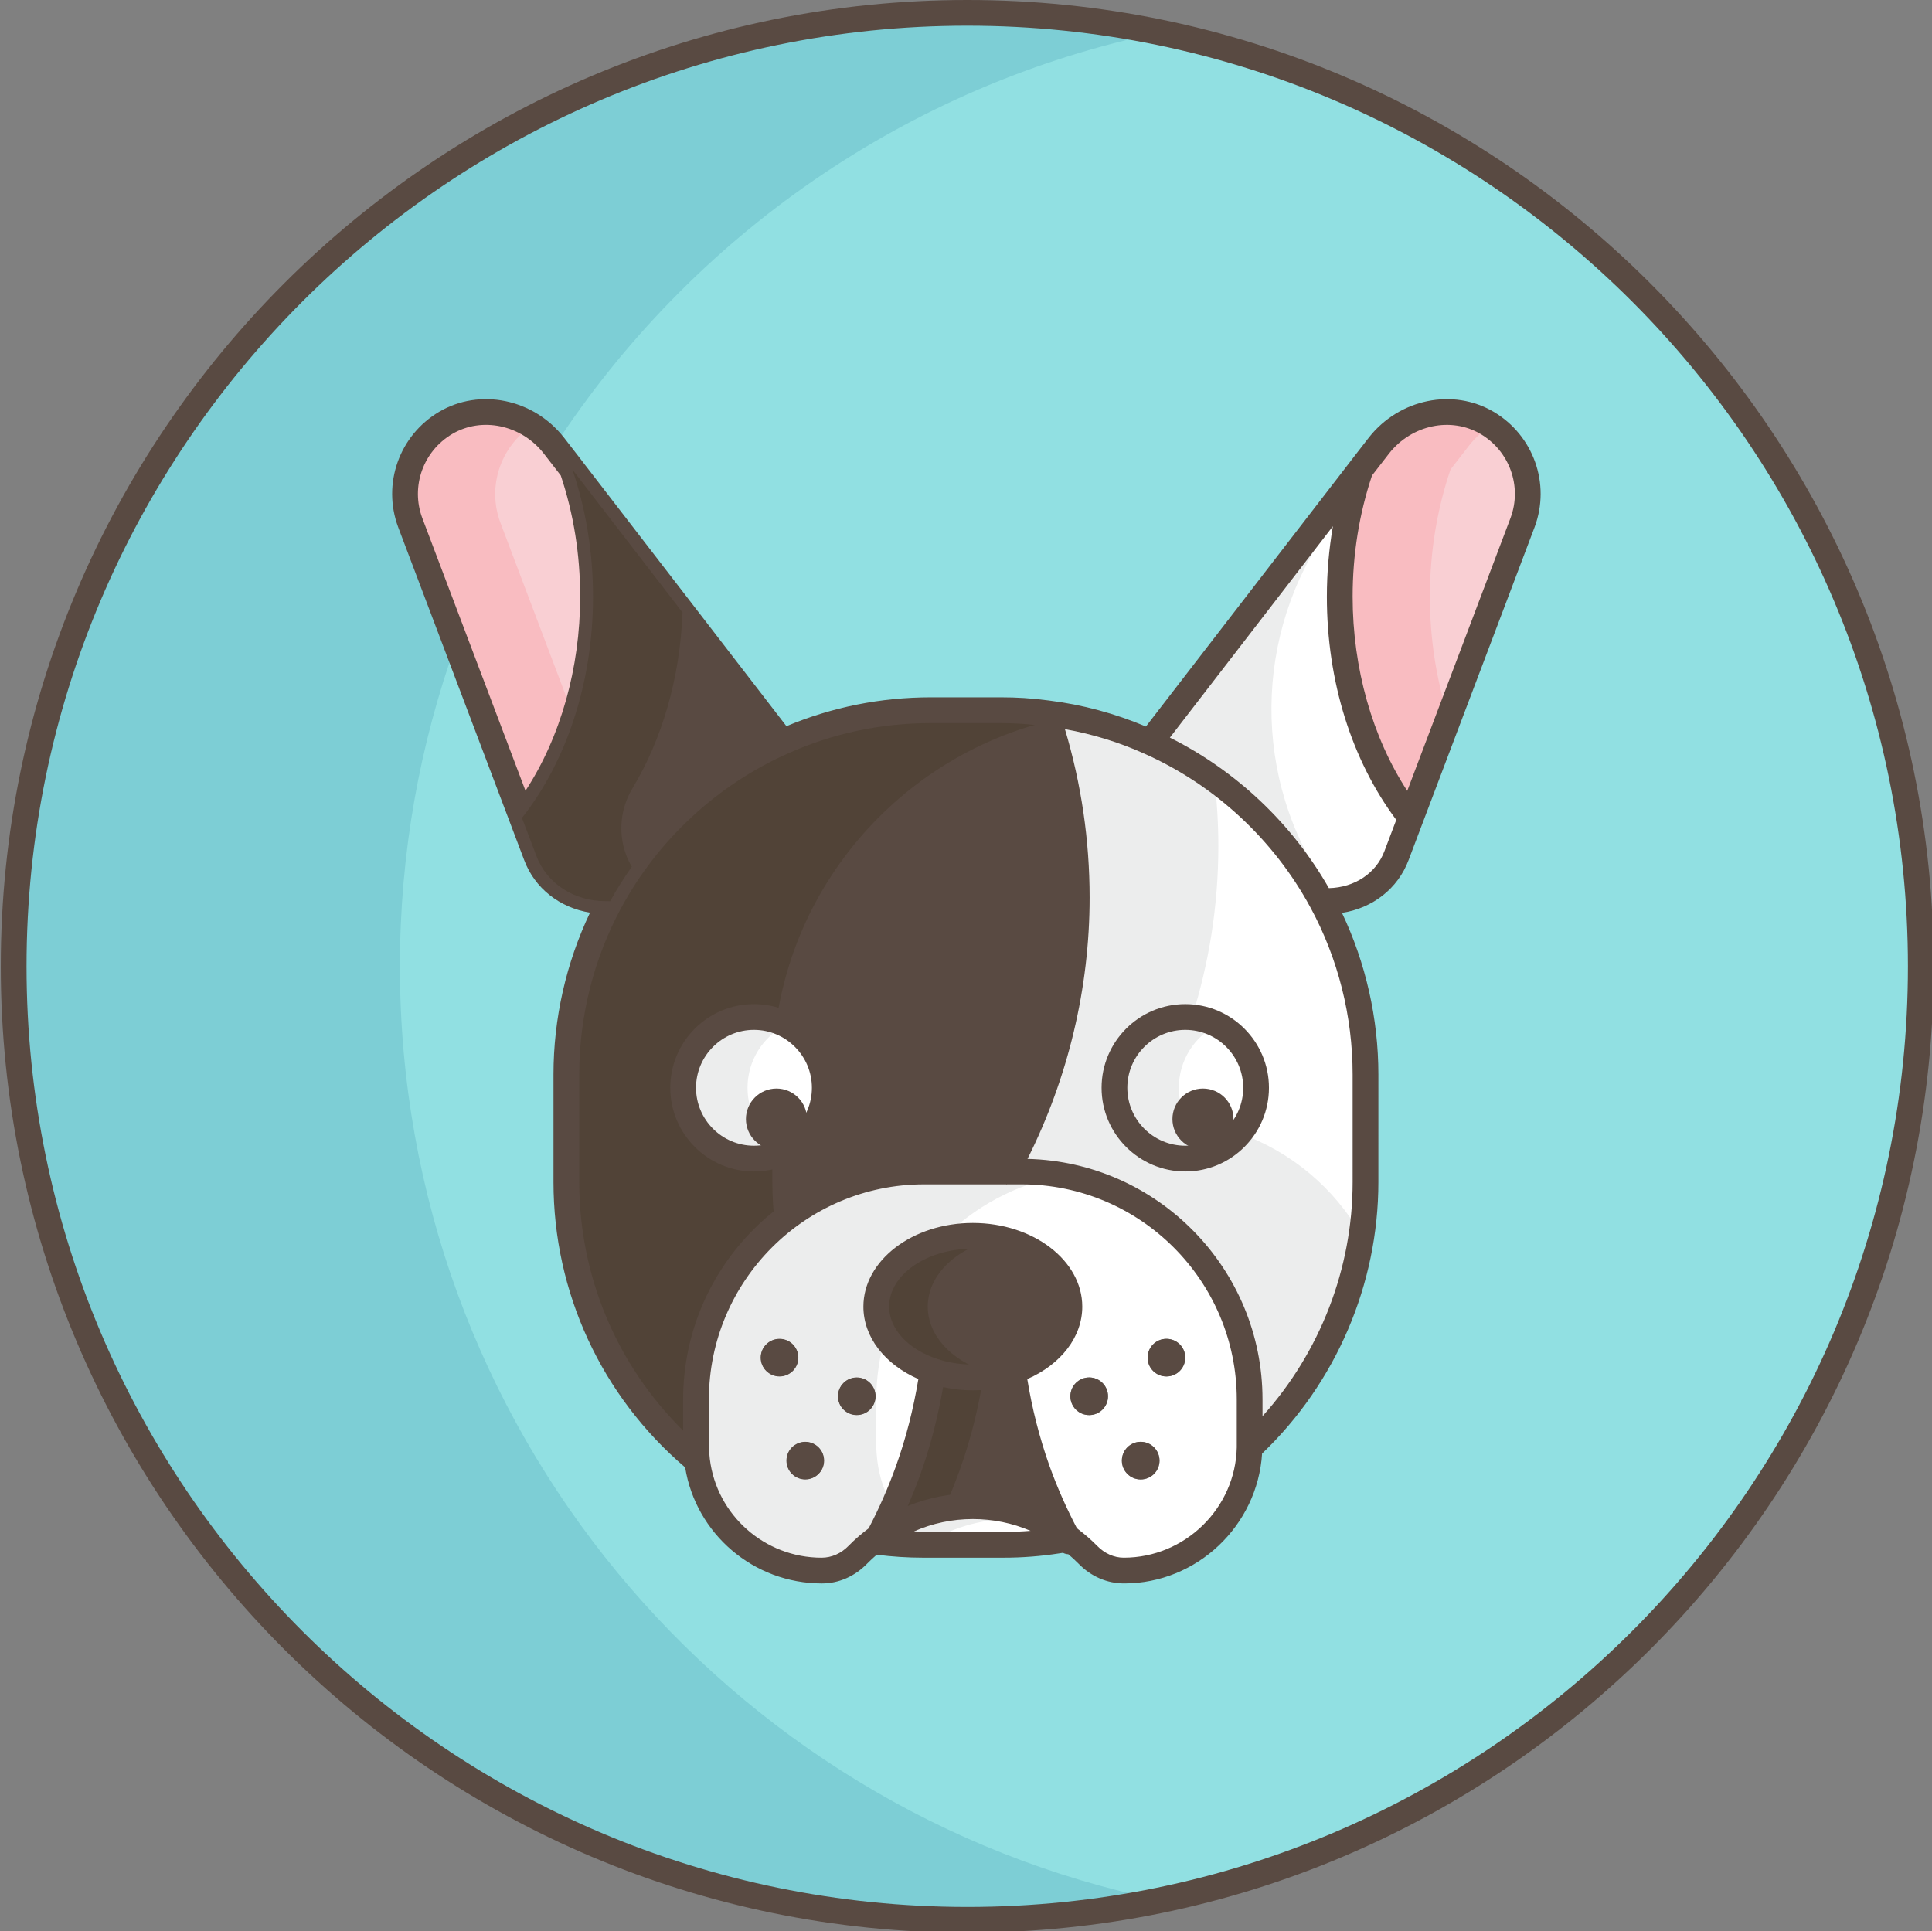 <?xml version="1.0" encoding="utf-8"?>
<!-- Generator: Adobe Illustrator 19.2.1, SVG Export Plug-In . SVG Version: 6.00 Build 0)  -->
<svg version="1.1" id="Layer_1" xmlns="http://www.w3.org/2000/svg" xmlns:xlink="http://www.w3.org/1999/xlink" x="0px" y="0px"
	 viewBox="0 0 150.061 150" style="enable-background:new 0 0 150.061 150;" xml:space="preserve">
<rect x="0" y="0" width="150.061" height="150" fill="#808080" stroke="none"/>
<style type="text/css">
	.st0{display:none;fill:none;stroke:#FFFFFF;stroke-width:2;stroke-linecap:round;stroke-miterlimit:10;}
	.st1{fill:#9D2106;}
	.st2{fill:#822104;}
	.st3{fill:#951B05;}
	.st4{fill:#FFFFFF;}
	.st5{fill:#8A1F0C;}
	.st6{fill:#E2E3E4;}
	.st7{fill:#6DA2C8;}
	.st8{fill:#D6E6EF;}
	.st9{fill:#B49CB5;}
	.st10{fill:#AC9EB6;}
	.st11{fill:#EBF3F7;}
	.st12{fill:#A69FB5;}
	.st13{fill:#B99FB5;}
	.st14{fill:#D093FB;}
	.st15{fill:#45F8B9;}
	.st16{fill:#41E8A3;}
	.st17{fill:#3072AA;}
	.st18{fill:#FD9E99;}
	.st19{fill:#9ED098;}
	.st20{fill:#75C5B6;}
	.st21{fill:#8DB485;}
	.st22{fill:#5AB49E;}
	.st23{fill:#E4E5E6;}
	.st24{fill:#788782;}
	.st25{fill:#CFD1D2;}
	.st26{fill:#BABCBE;}
	.st27{fill:#998379;}
	.st28{fill:#826D64;}
	.st29{fill:#EFF0F0;}
	.st30{fill:#58515B;}
	.st31{fill:#B98BD2;}
	.st32{fill:#9756AC;}
	.st33{fill:#814497;}
	.st34{fill:#25B598;}
	.st35{fill:#008B84;}
	.st36{fill:#7BE4C2;}
	.st37{fill:#25A48D;}
	.st38{fill:#68DAB4;}
	.st39{fill:#9CFFB4;}
	.st40{fill:#4D5CEA;}
	.st41{fill:#FF9B95;}
	.st42{fill:#FF868C;}
	.st43{fill:#FF6B77;}
	.st44{fill:#EF85FF;}
	.st45{fill:#C44FD7;}
	.st46{fill:#006838;}
	.st47{fill:#005E26;}
	.st48{fill:#5D3A47;}
	.st49{fill:#FFBC13;}
	.st50{fill:#808083;}
	.st51{fill:#56C681;}
	.st52{fill:#6D6E71;}
	.st53{fill:#D3951D;}
	.st54{fill:#3FB068;}
	.st55{fill:#FBEEEE;}
	.st56{fill:#FBF0F1;}
	.st57{fill:#F9E7E8;}
	.st58{fill:#F5D9DB;}
	.st59{fill:#F1C9CC;}
	.st60{fill:#44A468;}
	.st61{fill:#389D61;}
	.st62{fill:#E7A1A5;}
	.st63{fill:#2DAB5B;}
	.st64{fill:#4EC5FF;}
	.st65{fill:#3EA2FF;}
	.st66{fill:#00774E;}
	.st67{fill:#673DAB;}
	.st68{fill:#DEFF5C;}
	.st69{fill:#00BFE0;}
	.st70{fill:#E1329F;}
	.st71{fill:#00BAA3;}
	.st72{fill:#00DCA3;}
	.st73{fill:#00A9E0;}
	.st74{fill:#FF329F;}
	.st75{fill:#FD76A2;}
	.st76{fill:#E76899;}
	.st77{fill:#A37550;}
	.st78{fill:#956744;}
	.st79{fill:#504239;}
	.st80{fill:#FD86AE;}
	.st81{fill:#F5A7D6;}
	.st82{fill:#A54A78;}
	.st83{fill:#D898FF;}
	.st84{fill:#76DDED;}
	.st85{fill:#D888FF;}
	.st86{fill:#715D94;}
	.st87{fill:#52A871;}
	.st88{fill:#F9CA40;}
	.st89{fill:#F9B240;}
	.st90{fill:#919396;}
	.st91{fill:none;stroke:#7CACCD;stroke-width:2;stroke-linecap:round;stroke-linejoin:round;stroke-miterlimit:10;}
	.st92{fill:#1C75BA;}
	.st93{fill:#726658;}
	.st94{fill:#138B38;}
	.st95{fill:#675D50;}
	.st96{fill:#13A138;}
	.st97{fill:#C5C7C8;}
	.st98{fill:#224463;}
	.st99{fill:#594A42;}
	.st100{fill:#1C65AC;}
	.st101{fill:#A5A7AA;}
	.st102{fill:#007E38;}
	.st103{fill:#8F6764;}
	.st104{fill:#7F5C59;}
	.st105{fill:#A47572;}
	.st106{fill:#845F5C;}
	.st107{fill:#86615E;}
	.st108{fill:#AF7C79;}
	.st109{fill:#996E6B;}
	.st110{fill:#996D6A;}
	.st111{fill:#735758;}
	.st112{fill:#906742;}
	.st113{fill:#EEEFEF;}
	.st114{fill:#CED0D1;}
	.st115{fill:#E3E4E5;}
	.st116{fill:#81593D;}
	.st117{fill:#57342B;}
	.st118{fill:#F4911E;}
	.st119{fill:#EE5A29;}
	.st120{fill:#58595B;}
	.st121{fill:#A3D3E3;}
	.st122{fill:#DD840D;}
	.st123{fill:#B9BBBD;}
	.st124{fill:#D44B29;}
	.st125{fill:#C2E2ED;}
	.st126{fill:#4A4C4F;}
	.st127{fill:#414042;}
	.st128{fill:#D67CDB;}
	.st129{fill:#D995E5;}
	.st130{fill:#9E00A0;}
	.st131{fill:#91E0E2;}
	.st132{fill:#F9CFD3;}
	.st133{fill:#7DCED5;}
	.st134{fill:#ECEDED;}
	.st135{fill:#F9BCC1;}
	.st136{fill:#514337;}
</style>
<g>
	<path class="st131" d="M82.951,119.55c0,0,0,0-0.01-0.01c-0.03-0.06-0.06-0.12-0.1-0.19c0.59,0.43,1.14,0.9,1.65,1.42
		c0.74,0.76,1.73,1.23,2.79,1.23h0.03c5.32,0,9.64-4.25,9.75-9.54c5.53-5.14,9-12.49,9-20.64v-8.35c0-4.87-1.23-9.46-3.4-13.46
		c0.13-0.01,0.26-0.01,0.4-0.01c0.01,0,0.02,0,0.04,0c2.37,0.01,4.54-1.32,5.37-3.54l1.1-2.92l8.69-22.95
		c1.06-2.85-0.03-6.13-2.76-7.74c-2.78-1.64-6.38-0.79-8.38,1.74l-1.45,1.87c0,0.01,0,0.01-0.01,0.02l-16.32,21.16l-0.01,0.01
		c-2.51-1.14-5.22-1.91-8.06-2.25c0,0,0-0.01-0.01,0c-1.15-0.16-2.32-0.23-3.51-0.23h-5.45c-4.11,0-8.02,0.88-11.54,2.46l-0.01-0.01
		l-16.29-21.14c-0.01-0.01-0.01-0.01-0.01-0.02l-1.45-1.87c-2-2.53-5.6-3.38-8.38-1.74c-2.73,1.61-3.82,4.89-2.76,7.74l8.68,22.95
		l1.11,2.92c0.83,2.22,3,3.55,5.37,3.54c0.01,0,0.03,0,0.04,0c0.11,0,0.22,0,0.33,0.01c-2.17,4-3.4,8.59-3.4,13.46v8.35
		c0,8.7,3.94,16.48,10.14,21.64h0.01c0.59,4.82,4.69,8.54,9.67,8.54h0.03c1.06,0,2.05-0.47,2.79-1.23c0.5-0.51,1.04-0.98,1.62-1.39
		c-0.05,0.11-0.11,0.22-0.17,0.32c-0.01,0.02-0.02,0.04-0.03,0.06c1.2,0.16,2.42,0.24,3.66,0.24h0.46h5.77
		c1.44,0,2.85-0.11,4.23-0.33C82.431,119.64,82.691,119.6,82.951,119.55z M75.131,1c40.9,0,74.06,33.16,74.06,74.07
		c0,40.9-33.16,74.06-74.06,74.06c-40.91,0-74.07-33.16-74.07-74.06C1.061,34.16,34.221,1,75.131,1z"/>
	<path class="st4" d="M108.471,66.46c-0.83,2.22-3,3.55-5.37,3.54c-0.02,0-0.03,0-0.04,0c-0.14,0-0.27,0-0.4,0.01
		c-2.95-5.45-7.64-9.82-13.33-12.36l0.01-0.01l16.32-21.16c-1.02,3-1.6,6.35-1.6,9.87c0,6.76,2.12,12.87,5.51,17.19L108.471,66.46z"
		/>
	<path class="st4" d="M106.061,91.82c0,8.15-3.47,15.5-9,20.64c0-0.07,0-0.14,0-0.21v-3.54c0-9.78-7.93-17.71-17.71-17.71h-1.16
		c3.46-6.32,5.44-13.56,5.44-21.28c0-4.99-0.84-9.84-2.36-14.32c2.84,0.34,5.55,1.11,8.06,2.25c5.69,2.54,10.38,6.91,13.33,12.36
		c2.17,4,3.4,8.59,3.4,13.46V91.82z M97.561,84.5c0-3.04-2.46-5.5-5.5-5.5s-5.5,2.46-5.5,5.5s2.46,5.5,5.5,5.5
		S97.561,87.54,97.561,84.5z"/>
	<path class="st99" d="M54.131,113.46c-6.2-5.16-10.14-12.94-10.14-21.64v-8.35c0-4.87,1.23-9.46,3.4-13.46
		c2.96-5.46,7.67-9.84,13.37-12.38c3.52-1.58,7.43-2.46,11.54-2.46h5.45c1.19,0,2.36,0.07,3.51,0.23c0.01-0.01,0.01,0,0.01,0
		c1.52,4.48,2.36,9.33,2.36,14.32c0,7.72-1.98,14.96-5.44,21.28h-6.42c-9.78,0-17.71,7.93-17.71,17.71v3.54
		c0,0.41,0.03,0.81,0.08,1.21H54.131z M64.061,84.5c0-3.04-2.46-5.5-5.5-5.5c-3.04,0-5.5,2.46-5.5,5.5s2.46,5.5,5.5,5.5
		C61.601,90,64.061,87.54,64.061,84.5z"/>
	<path class="st132" d="M115.501,32.85c2.73,1.61,3.82,4.89,2.76,7.74l-8.69,22.95c-3.39-4.32-5.51-10.43-5.51-17.19
		c0-3.52,0.58-6.87,1.6-9.87c0.01-0.01,0.01-0.01,0.01-0.02l1.45-1.87C109.121,32.06,112.721,31.21,115.501,32.85z"/>
	<path class="st4" d="M78.191,91h1.16c9.78,0,17.71,7.93,17.71,17.71v3.54c0,0.07,0,0.14,0,0.21c-0.11,5.29-4.43,9.54-9.75,9.54
		h-0.03c-1.06,0-2.05-0.47-2.79-1.23c-0.51-0.52-1.06-0.99-1.65-1.42c-0.77-1.46-1.56-3.17-2.26-5.12c-1.03-2.89-1.6-5.53-1.91-7.73
		c2.59-0.86,4.39-2.78,4.39-5c0-3.04-3.36-5.5-7.5-5.5s-7.5,2.46-7.5,5.5c0,2.22,1.8,4.14,4.39,5c-0.32,2.2-0.88,4.84-1.92,7.73
		c-0.7,1.95-1.49,3.67-2.27,5.14l-0.01,0.01c-0.58,0.41-1.12,0.88-1.62,1.39c-0.74,0.76-1.73,1.23-2.79,1.23h-0.03
		c-4.98,0-9.08-3.72-9.67-8.54c-0.05-0.4-0.08-0.8-0.08-1.21v-3.54c0-9.78,7.93-17.71,17.71-17.71H78.191z M92.061,105.46
		c0-0.81-0.65-1.46-1.46-1.46s-1.46,0.65-1.46,1.46s0.65,1.46,1.46,1.46S92.061,106.27,92.061,105.46z M90.061,113.46
		c0-0.81-0.65-1.46-1.46-1.46s-1.46,0.65-1.46,1.46s0.65,1.46,1.46,1.46S90.061,114.27,90.061,113.46z M86.061,108.46
		c0-0.81-0.65-1.46-1.46-1.46s-1.46,0.65-1.46,1.46s0.65,1.46,1.46,1.46S86.061,109.27,86.061,108.46z M68.011,108.46
		c0-0.81-0.66-1.46-1.46-1.46c-0.81,0-1.47,0.65-1.47,1.46s0.66,1.46,1.47,1.46C67.351,109.92,68.011,109.27,68.011,108.46z
		 M64.011,113.46c0-0.81-0.66-1.46-1.46-1.46c-0.81,0-1.47,0.65-1.47,1.46s0.66,1.46,1.47,1.46
		C63.351,114.92,64.011,114.27,64.011,113.46z M62.011,105.46c0-0.81-0.66-1.46-1.46-1.46c-0.81,0-1.47,0.65-1.47,1.46
		s0.66,1.46,1.47,1.46C61.351,106.92,62.011,106.27,62.011,105.46z"/>
	<circle class="st4" cx="92.061" cy="84.5" r="5.5"/>
	<path class="st4" d="M82.841,119.35c0.04,0.07,0.07,0.13,0.1,0.19c-0.25,0.05-0.51,0.09-0.77,0.13c-1.38,0.22-2.79,0.33-4.23,0.33
		h-5.77c-1.39,0-2.75-0.1-4.09-0.3c0.06-0.1,0.12-0.21,0.17-0.32l0.01-0.01c2.05-1.49,4.57-2.37,7.3-2.37
		C78.281,117,80.791,117.87,82.841,119.35z"/>
	<path class="st99" d="M75.561,96c4.14,0,7.5,2.46,7.5,5.5c0,2.22-1.8,4.14-4.39,5c-0.95,0.32-2,0.5-3.11,0.5s-2.16-0.18-3.11-0.5
		c-2.59-0.86-4.39-2.78-4.39-5C68.061,98.46,71.421,96,75.561,96z"/>
	<g>
		<path class="st133" d="M31.061,75.07c0-8.801,1.543-17.239,4.359-25.069l-3.559-9.411c-1.06-2.85,0.03-6.13,2.76-7.74
			c2.78-1.64,6.38-0.79,8.38,1.74l0.061,0.078C53.665,18.41,70.467,6.566,90.129,2.522C85.285,1.525,80.269,1,75.131,1
			c-40.91,0-74.07,33.16-74.07,74.07c0,40.9,33.16,74.06,74.07,74.06c5.139,0,10.155-0.525,14.998-1.522
			C56.412,140.674,31.061,110.831,31.061,75.07z"/>
	</g>
	<path class="st99" d="M82.841,119.35c-2.05-1.48-4.56-2.35-7.28-2.35c-2.73,0-5.25,0.88-7.3,2.37c0.78-1.47,1.57-3.19,2.27-5.14
		c1.04-2.89,1.6-5.53,1.92-7.73c0.95,0.32,2,0.5,3.11,0.5s2.16-0.18,3.11-0.5c0.31,2.2,0.88,4.84,1.91,7.73
		C81.281,116.18,82.071,117.89,82.841,119.35z"/>
	<circle class="st4" cx="58.561" cy="84.5" r="5.5"/>
	<path class="st99" d="M60.751,57.62l0.01,0.01c-5.7,2.54-10.41,6.92-13.37,12.38C47.281,70,47.171,70,47.061,70
		c-0.01,0-0.03,0-0.04,0c-2.37,0.01-4.54-1.32-5.37-3.54l-1.11-2.92c3.4-4.32,5.52-10.43,5.52-17.19c0-3.52-0.58-6.87-1.6-9.87
		L60.751,57.62z"/>
	<path class="st132" d="M46.061,46.35c0,6.76-2.12,12.87-5.52,17.19l-8.68-22.95c-1.06-2.85,0.03-6.13,2.76-7.74
		c2.78-1.64,6.38-0.79,8.38,1.74l1.45,1.87c0,0.01,0,0.01,0.01,0.02C45.481,39.48,46.061,42.83,46.061,46.35z"/>
	<path class="st134" d="M102.598,68.209c-5.568-8.683-5.034-19.937,1.266-28.104l1.18-1.53c0.184-0.713,0.385-1.416,0.616-2.096
		l-16.32,21.16l-0.01,0.01c5.69,2.54,10.38,6.91,13.33,12.36c0.13-0.01,0.26-0.01,0.4-0.01c0.01,0,0.02,0,0.04,0
		c0.18,0.001,0.356-0.021,0.533-0.035C103.309,69.367,102.964,68.78,102.598,68.209z"/>
	<path class="st135" d="M111.061,46.35c0-3.52,0.58-6.87,1.6-9.87c0.01-0.01,0.01-0.01,0.01-0.02l1.45-1.87
		c0.481-0.608,1.056-1.117,1.688-1.519c-0.105-0.071-0.197-0.155-0.308-0.221c-2.78-1.64-6.38-0.79-8.38,1.74l-1.45,1.87
		c0,0.01,0,0.01-0.01,0.02c-1.02,3-1.6,6.35-1.6,9.87c0,6.76,2.12,12.87,5.51,17.19l2.946-7.779
		C111.582,52.874,111.061,49.693,111.061,46.35z"/>
	<path class="st134" d="M91.561,84.5c0-2.138,1.22-3.986,3-4.896C93.81,79.221,92.962,79,92.061,79c-3.04,0-5.5,2.46-5.5,5.5
		c0,3.04,2.46,5.5,5.5,5.5c0.901,0,1.75-0.221,2.5-0.604C92.78,88.486,91.561,86.638,91.561,84.5z"/>
	<path class="st134" d="M58.061,84.5c0-2.138,1.22-3.986,3-4.896C60.31,79.221,59.462,79,58.561,79c-3.04,0-5.5,2.46-5.5,5.5
		c0,3.04,2.46,5.5,5.5,5.5c0.901,0,1.75-0.221,2.5-0.604C59.28,88.486,58.061,86.638,58.061,84.5z"/>
	<g>
		<path class="st134" d="M68.141,113.46c-0.05-0.4-0.08-0.8-0.08-1.21v-3.54c0-1.699,0.253-3.336,0.7-4.891
			c-0.448-0.705-0.7-1.491-0.7-2.319c0-2.42,2.132-4.468,5.089-5.204c2.499-2.541,5.76-4.321,9.411-4.991
			C81.518,91.114,80.448,91,79.351,91h-1.16h-6.42c-9.78,0-17.71,7.93-17.71,17.71v3.54c0,0.41,0.03,0.81,0.08,1.21
			c0.59,4.82,4.69,8.54,9.67,8.54h0.03c1.06,0,2.05-0.47,2.79-1.23c0.5-0.51,1.04-0.98,1.62-1.39l0.01-0.01
			c0.37-0.697,0.741-1.454,1.105-2.262C68.733,116.008,68.302,114.778,68.141,113.46z M59.081,105.46c0-0.81,0.66-1.46,1.47-1.46
			c0.8,0,1.46,0.65,1.46,1.46s-0.66,1.46-1.46,1.46C59.741,106.92,59.081,106.27,59.081,105.46z M62.551,114.92
			c-0.81,0-1.47-0.65-1.47-1.46s0.66-1.46,1.47-1.46c0.8,0,1.46,0.65,1.46,1.46S63.351,114.92,62.551,114.92z M66.551,109.92
			c-0.81,0-1.47-0.65-1.47-1.46s0.66-1.46,1.47-1.46c0.8,0,1.46,0.65,1.46,1.46S67.351,109.92,66.551,109.92z"/>
	</g>
	<path class="st136" d="M76.451,106.5c-2.59-0.86-4.39-2.78-4.39-5c0-2.531,2.332-4.654,5.5-5.296c-0.638-0.129-1.306-0.204-2-0.204
		c-4.14,0-7.5,2.46-7.5,5.5c0,2.22,1.8,4.14,4.39,5c0.95,0.32,2,0.5,3.11,0.5c0.695,0,1.362-0.078,2-0.209
		C77.179,106.713,76.806,106.62,76.451,106.5z"/>
	<g>
		<path class="st136" d="M74.531,114.23c0.97-2.695,1.512-5.157,1.842-7.263c-0.267,0.021-0.537,0.033-0.812,0.033
			c-1.11,0-2.16-0.18-3.11-0.5c-0.32,2.2-0.88,4.84-1.92,7.73c-0.7,1.95-1.49,3.67-2.27,5.14c1.474-1.072,3.194-1.821,5.058-2.161
			C73.738,116.285,74.148,115.295,74.531,114.23z"/>
	</g>
	<g>
		<path class="st136" d="M60.211,95.312c-0.142-1.145-0.221-2.309-0.221-3.492v-2.014C59.534,89.929,59.056,90,58.561,90
			c-3.04,0-5.5-2.46-5.5-5.5c0-3.04,2.46-5.5,5.5-5.5c0.612,0,1.199,0.104,1.749,0.288c0.491-3.314,1.544-6.446,3.081-9.278
			c2.96-5.46,7.67-9.84,13.37-12.38c1.501-0.674,3.076-1.211,4.704-1.617c-0.066-0.204-0.125-0.411-0.194-0.613c0,0,0-0.01-0.01,0
			c-1.15-0.16-2.32-0.23-3.51-0.23h-5.45c-4.11,0-8.02,0.88-11.54,2.46c-5.7,2.54-10.41,6.92-13.37,12.38
			c-2.17,4-3.4,8.59-3.4,13.46v8.35c0,8.7,3.94,16.48,10.14,21.64h0.01c-0.05-0.4-0.08-0.8-0.08-1.21v-3.54
			C54.061,103.352,56.451,98.56,60.211,95.312z"/>
	</g>
	<path class="st134" d="M78.561,118c0.826,0,1.63,0.089,2.411,0.243C79.334,117.45,77.503,117,75.561,117
		c-2.73,0-5.25,0.88-7.3,2.37l-0.01,0.01c-0.05,0.11-0.11,0.22-0.17,0.32c1.23,0.184,2.479,0.273,3.75,0.288
		C73.771,118.734,76.077,118,78.561,118z"/>
	<g>
		<path class="st134" d="M96.272,88.036C95.264,89.236,93.753,90,92.061,90c-3.04,0-5.5-2.46-5.5-5.5c0-3.04,2.46-5.5,5.5-5.5
			c0.175,0,0.348,0.01,0.518,0.026c1.323-4.2,2.052-8.664,2.052-13.306c0-1.742-0.109-3.466-0.307-5.165
			c-1.557-1.125-3.219-2.113-4.993-2.905c-2.51-1.14-5.22-1.91-8.06-2.25c1.52,4.48,2.36,9.33,2.36,14.32
			c0,7.72-1.98,14.96-5.44,21.28h1.16c9.78,0,17.71,7.93,17.71,17.71v3.54c0,0.07,0,0.14,0,0.21
			c4.57-4.248,7.727-10.008,8.687-16.479C103.662,92.31,100.304,89.469,96.272,88.036z"/>
	</g>
	<path class="st135" d="M38.861,40.59c-1.017-2.734-0.038-5.848,2.452-7.519c-1.997-1.273-4.581-1.466-6.692-0.221
		c-2.73,1.61-3.82,4.89-2.76,7.74l8.68,22.95c1.717-2.182,3.105-4.823,4.061-7.771L38.861,40.59z"/>
	<g>
		<path class="st99" d="M75.131,0C33.737,0,0.061,33.676,0.061,75.07c0,41.388,33.677,75.06,75.07,75.06
			c41.388,0,75.06-33.672,75.06-75.06C150.191,33.676,116.519,0,75.131,0z M75.131,148.13c-40.291,0-73.07-32.774-73.07-73.06
			C2.061,34.779,34.84,2,75.131,2c40.285,0,73.06,32.779,73.06,73.07C148.191,115.355,115.416,148.13,75.131,148.13z"/>
		<path class="st99" d="M58.561,91c3.584,0,6.5-2.916,6.5-6.5s-2.916-6.5-6.5-6.5s-6.5,2.916-6.5,6.5S54.977,91,58.561,91z
			 M58.561,80c2.481,0,4.5,2.019,4.5,4.5s-2.019,4.5-4.5,4.5s-4.5-2.019-4.5-4.5S56.079,80,58.561,80z"/>
		<path class="st99" d="M92.061,78c-3.584,0-6.5,2.916-6.5,6.5s2.916,6.5,6.5,6.5s6.5-2.916,6.5-6.5S95.645,78,92.061,78z
			 M92.061,89c-2.481,0-4.5-2.019-4.5-4.5s2.019-4.5,4.5-4.5s4.5,2.019,4.5,4.5S94.542,89,92.061,89z"/>
		<path class="st99" d="M116.009,31.989c-3.148-1.858-7.311-1.008-9.679,1.989l-1.449,1.87c-0.004,0.006-0.005,0.013-0.009,0.018
			c-0.001,0.001-0.003,0.002-0.004,0.003L89.006,56.437c-2.401-1.01-4.927-1.7-7.533-2.02c-0.054-0.011-0.107-0.017-0.161-0.02
			c-0.007-0.001-0.015-0.001-0.022-0.002c-0.01,0-0.018-0.006-0.028-0.006c-0.003,0-0.006,0.002-0.009,0.002
			c-1.115-0.148-2.261-0.222-3.5-0.222h-5.45c-3.897,0-7.666,0.76-11.219,2.242L45.253,35.87c-0.001-0.001-0.002-0.002-0.003-0.003
			c-0.004-0.006-0.005-0.013-0.01-0.019l-1.455-1.878c-2.362-2.989-6.521-3.84-9.673-1.981c-3.097,1.827-4.438,5.59-3.188,8.955
			l9.789,25.867c0.817,2.187,2.75,3.698,5.114,4.085c-1.855,3.903-2.837,8.216-2.837,12.575v8.351
			c0,8.565,3.726,16.62,10.227,22.167c0.834,5.165,5.311,9.012,10.623,9.012c1.3,0,2.545-0.545,3.504-1.53
			c0.245-0.25,0.497-0.483,0.752-0.701c1.183,0.15,2.396,0.231,3.614,0.231h0.46h5.77c1.468,0,2.927-0.115,4.336-0.336
			c0.004,0,0.007,0,0.01-0.001c0.005-0.001,0.011-0.002,0.017-0.003c0.006-0.001,0.013-0.001,0.02-0.002
			c0.021-0.003,0.042-0.007,0.064-0.011c0.058-0.007,0.117-0.019,0.175-0.027c0.128,0.07,0.271,0.106,0.417,0.113
			c0.278,0.236,0.544,0.478,0.795,0.734c0.962,0.988,2.207,1.533,3.537,1.533c5.655,0,10.363-4.479,10.718-10.089
			c5.742-5.487,9.032-13.147,9.032-21.091V83.47c0-4.352-0.979-8.659-2.828-12.557c2.38-0.364,4.347-1.89,5.174-4.101l9.792-25.874
			C120.447,37.579,119.106,33.815,116.009,31.989z M35.128,33.711c2.295-1.353,5.343-0.71,7.083,1.491l1.345,1.735
			c0.997,2.98,1.505,6.145,1.505,9.412c0,5.555-1.536,10.938-4.246,15.077l-8.017-21.185C31.887,37.792,32.867,35.045,35.128,33.711
			z M42.585,66.104l-0.917-2.425c3.471-4.646,5.393-10.765,5.393-17.33c0-1.856-0.162-3.68-0.467-5.464l12.63,16.391
			c-5.169,2.581-9.516,6.682-12.388,11.712C44.884,68.931,43.227,67.82,42.585,66.104z M44.99,91.82V83.47
			c0-4.539,1.134-9.028,3.279-12.983c2.856-5.268,7.437-9.509,12.9-11.944c3.507-1.574,7.251-2.372,11.131-2.372h5.45
			c0.978,0,1.882,0.061,2.765,0.159c1.398,4.329,2.115,8.829,2.115,13.391c0,7.058-1.753,14.052-5.052,20.28h-5.808
			c-10.316,0-18.71,8.394-18.71,18.71v2.418C47.911,106.045,44.99,99.134,44.99,91.82z M78.352,105.553
			c-1.762,0.594-3.82,0.594-5.582,0c-0.001-0.001-0.003-0.001-0.004-0.002c-2.251-0.747-3.705-2.338-3.705-4.051
			c0-2.481,2.916-4.5,6.5-4.5s6.5,2.019,6.5,4.5C82.061,103.213,80.607,104.804,78.352,105.553z M73.252,107.748
			c0.749,0.162,1.52,0.252,2.309,0.252c0.788,0,1.559-0.089,2.306-0.251c0.39,2.294,0.976,4.583,1.772,6.819
			c0.29,0.808,0.618,1.611,0.965,2.411c-1.589-0.644-3.292-0.979-5.043-0.979c-1.757,0-3.464,0.338-5.056,0.986
			c0.345-0.796,0.674-1.601,0.967-2.417C72.258,112.383,72.847,110.091,73.252,107.748z M72.171,119
			c-0.395,0-0.787-0.026-1.179-0.043c1.43-0.626,2.975-0.957,4.569-0.957c1.562,0,3.078,0.315,4.484,0.915
			C79.348,118.97,78.646,119,77.941,119H72.171z M96.061,112.439c-0.099,4.72-4.023,8.561-8.78,8.561
			c-0.755,0-1.491-0.329-2.076-0.931c-0.448-0.457-0.95-0.887-1.482-1.295c-0.031-0.027-0.056-0.062-0.091-0.085
			c-0.813-1.56-1.527-3.172-2.109-4.794c-0.79-2.219-1.364-4.492-1.733-6.769c2.615-1.14,4.271-3.272,4.271-5.626
			c0-3.584-3.813-6.5-8.5-6.5s-8.5,2.916-8.5,6.5c0,2.354,1.656,4.485,4.269,5.625c-0.385,2.327-0.962,4.602-1.741,6.768
			c-0.596,1.66-1.312,3.282-2.121,4.83c-0.533,0.395-1.055,0.842-1.553,1.35c-0.582,0.599-1.318,0.928-2.104,0.928
			c-4.412,0-8.143-3.294-8.678-7.663c-0.049-0.393-0.072-0.748-0.072-1.087v-3.54c0-9.214,7.496-16.71,16.71-16.71h6.362
			c0.017,0.001,0.031,0.01,0.048,0.01s0.031-0.009,0.048-0.01h1.122c9.214,0,16.71,7.496,16.71,16.71V112.439z M105.061,91.82
			c0,6.721-2.53,13.222-7,18.189v-1.299c0-10.163-8.15-18.442-18.254-18.687c3.148-6.283,4.825-13.261,4.825-20.303
			c0-4.446-0.647-8.837-1.918-13.079c2.145,0.387,4.228,1.022,6.21,1.922c5.446,2.431,10.013,6.666,12.858,11.924
			c2.146,3.955,3.279,8.444,3.279,12.983V91.82z M107.534,66.11c-0.643,1.719-2.313,2.833-4.318,2.881
			c-2.862-5.021-7.198-9.116-12.349-11.693l12.66-16.416c-0.305,1.785-0.467,3.61-0.467,5.468c0,6.564,1.92,12.687,5.39,17.339
			L107.534,66.11z M117.325,40.236l-8.021,21.198c-2.708-4.144-4.243-9.529-4.243-15.083c0-3.267,0.508-6.432,1.505-9.412
			l1.339-1.728c1.746-2.207,4.793-2.853,7.089-1.499C117.254,35.045,118.235,37.792,117.325,40.236z"/>
	</g>
	<circle class="st99" cx="60.546" cy="105.462" r="1.462"/>
	<circle class="st99" cx="66.546" cy="108.462" r="1.462"/>
	<circle class="st99" cx="62.546" cy="113.462" r="1.462"/>
	<circle class="st99" cx="90.598" cy="105.462" r="1.462"/>
	<circle class="st99" cx="84.598" cy="108.462" r="1.462"/>
	<circle class="st99" cx="88.598" cy="113.462" r="1.462"/>
	<path class="st136" d="M48.651,66.46L48.651,66.46c-0.653-1.719-0.479-3.638,0.47-5.213c2.276-3.775,3.693-8.51,3.892-13.669
		L44.461,36.48c1.02,3,1.6,6.35,1.6,9.87c0,6.76-2.12,12.87-5.52,17.19l1.11,2.92c0.83,2.22,3,3.55,5.37,3.54c0.01,0,0.03,0,0.04,0
		c0.11,0,0.22,0,0.33,0.01c0.505-0.932,1.079-1.82,1.683-2.686C48.911,67.053,48.766,66.767,48.651,66.46z"/>
	<circle class="st99" cx="60.309" cy="86.93" r="2.372"/>
	<circle class="st99" cx="93.436" cy="86.93" r="2.372"/>
</g>
</svg>
